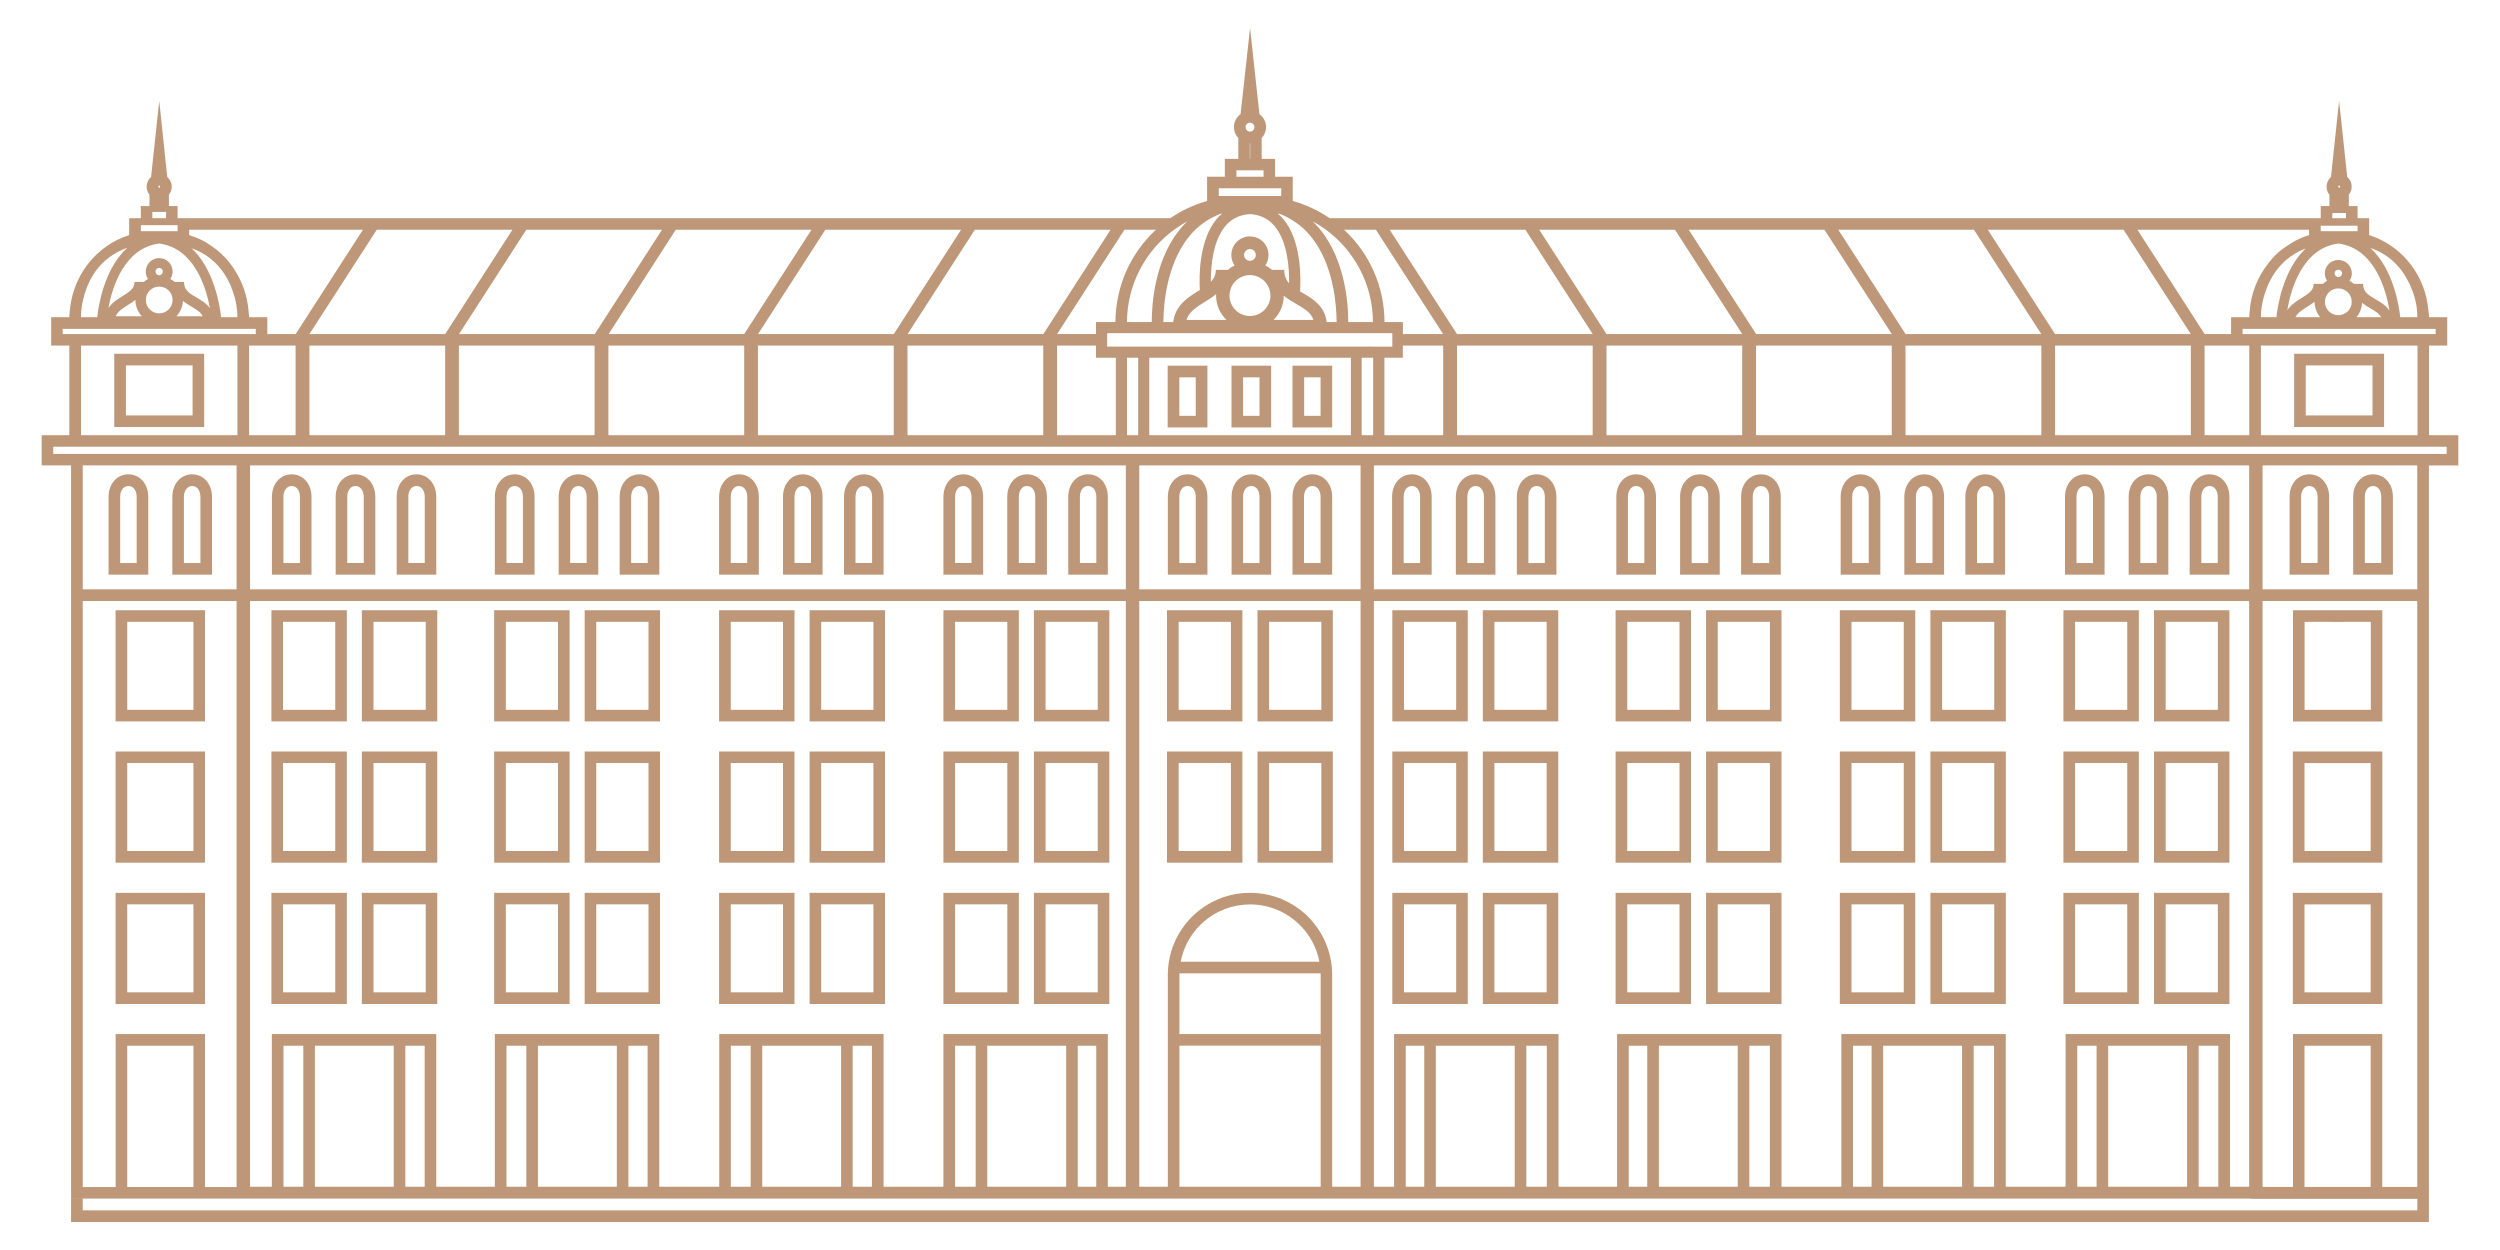 <?xml version="1.0" encoding="UTF-8"?>
<!DOCTYPE svg PUBLIC "-//W3C//DTD SVG 1.1//EN" "http://www.w3.org/Graphics/SVG/1.1/DTD/svg11.dtd">
<!-- Creator: CorelDRAW 2021 (64-Bit) -->
<svg xmlns="http://www.w3.org/2000/svg" xml:space="preserve" width="300px" height="150px" version="1.1" style="shape-rendering:geometricPrecision; text-rendering:geometricPrecision; image-rendering:optimizeQuality; fill-rule:evenodd; clip-rule:evenodd"
viewBox="0 0 300 150"
 xmlns:xlink="http://www.w3.org/1999/xlink"
 xmlns:xodm="http://www.corel.com/coreldraw/odm/2003">
 <defs>
  <style type="text/css">
   <![CDATA[
    .fil0 {fill:#BE9778;fill-rule:nonzero}
   ]]>
  </style>
 </defs>
 <g id="Слой_x0020_1">
  <path class="fil0" d="M293.6 54.47l-287.21 0 0 -0.86 287.21 0 0 0.86zm-3.53 34.6l0 15.57 0 1.38 0 15.57 0 1.39 0 4.81 0 12.15 0 2.49 -4.2 0 0 -18.34 -10.71 0 0 18.34 -3.65 0 0 -0.02 0 -2.47 0 -12.15 0 -4.81 0 -1.39 0 -15.57 0 -1.38 0 -15.57 0 -1.39 0 -15.56 18.56 0 0 15.56 0 1.39zm-5.59 53.36l-7.94 0 0 -16.94 7.94 0 0 16.94zm-16.88 -0.02l0 -18.32 -19.73 0 0 18.32 -7.18 0 0 -18.32 -19.73 0 0 18.32 -7.18 0 0 -18.32 -19.73 0 0 18.32 -7.03 0 0 -18.32 -19.73 0 0 18.32 -2.42 0 0 -18.93 0 -0.49 0 -0.01 0 -1.39 0 -0.51 0 -14.53 0 -0.52 0 -0.01 0 -1.38 0 -0.51 0 -14.54 0 -0.52 0 -0.01 0 -1.38 0 -0.5 0 -15.06 105.03 0 0 15.56 0 1.38 0 0.01 0 15.57 0 1.38 0 0.01 0 15.56 0 1.39 0 0.01 0 19.42 -2.3 0zm-16.01 0l-2.32 0 0 -16.92 2.32 0 0 16.92zm10.86 0l-9.47 0 0 -16.92 9.47 0 0 16.92zm3.75 0l-2.36 0 0 -16.92 2.36 0 0 16.92zm-41.61 0l-2.23 0 0 -16.92 2.23 0 0 16.92zm10.86 0l-9.47 0 0 -16.92 9.47 0 0 16.92zm3.84 0l-2.45 0 0 -16.92 2.45 0 0 16.92zm-41.62 0l-2.22 0 0 -16.92 2.22 0 0 16.92zm10.86 0l-9.46 0 0 -16.92 9.46 0 0 16.92zm3.85 0l-2.46 0 0 -16.92 2.46 0 0 16.92zm-41.47 0l-2.22 0 0 -16.92 2.22 0 0 16.92zm10.86 -16.92l0 16.92 -9.47 0 0 -16.92 9.47 0zm3.85 16.92l-2.46 0 0 -16.92 2.46 0 0 16.92zm-157.23 -71.69l-18.46 0 0 -14.87 18.46 0 0 14.87zm106.71 0l-105.1 0 0 -14.87 105.1 0 0 14.87zm28.17 0l-26.56 0 0 -14.87 26.56 0 0 14.87zm-114.63 54.77l2.32 0 0 16.92 -2.32 0 0 -16.92zm-12.24 16.92l-2.38 0 0 -16.92 2.38 0 0 16.92zm1.39 -16.92l9.46 0 0 16.92 -9.46 0 0 -16.92zm37.62 0l2.3 0 0 16.92 -2.3 0 0 -16.92zm-12.25 16.92l-2.38 0 0 -16.92 2.38 0 0 16.92zm1.39 -16.92l9.47 0 0 16.92 -9.47 0 0 -16.92zm37.77 0l2.31 0 0 16.92 -2.31 0 0 -16.92zm-12.24 16.92l-2.38 0 0 -16.92 2.38 0 0 16.92zm1.39 -16.92l9.46 0 0 16.92 -9.46 0 0 -16.92zm21.74 -1.4l0 18.32 -7.18 0 0 -18.32 -19.72 0 0 18.32 -7.2 0 0 -18.32 -19.73 0 0 18.32 -7.03 0 0 -18.32 -19.73 0 0 18.32 -2.62 0 0 -18.87 0 -0.55 0 -0.01 0 -1.39 0 -0.45 0 -14.53 0 -0.58 0 -0.01 0 -1.38 0 -0.45 0 -14.54 0 -0.58 0 -0.01 0 -1.38 0 -0.44 0 -15.12 105.1 0 0 15.12 0 0.44 0 1.38 0 0.01 0 0.58 0 14.54 0 0.45 0 1.38 0 0.01 0 0.58 0 14.53 0 0.45 0 1.39 0 0.01 0 0.55 0 18.87 -2.16 0 0 -18.32 -19.73 0zm16.12 1.4l2.22 0 0 16.92 -2.22 0 0 -16.92zm-12.25 16.92l-2.47 0 0 -16.92 2.47 0 0 16.92zm1.39 -16.92l9.47 0 0 16.92 -9.47 0 0 -16.92zm38.51 -15.47c-1.79,-1.78 -4.25,-2.88 -6.97,-2.88 -5.46,0 -9.87,4.41 -9.87,9.85l0 25.42 -3.43 0 0 -35.86 0 -0.52 0 -0.01 0 -1.38 0 -0.45 0 -14.54 0 -0.58 0 -0.01 0 -1.38 0 -0.5 0 -15.06 26.56 0 0 15.06 0 0.5 0 1.38 0 0.01 0 0.58 0 14.54 0 0.45 0 1.38 0 0.01 0 0.52 0 35.86 -3.41 0 0 -25.42c0,-2.72 -1.1,-5.18 -2.88,-6.97zm-15.3 5.39c0.75,-3.92 4.18,-6.88 8.33,-6.88 2.33,0 4.45,0.95 5.98,2.48 1.19,1.18 2.02,2.7 2.34,4.4l-16.65 0zm-0.15 27l0 -16.93 16.94 0 0 -1.39 -16.94 0 0 -7.08c0,-0.07 0,-0.14 0.01,-0.21l16.93 0c0.01,0.07 0.01,0.14 0.01,0.21l0 25.4 -16.95 0zm128.37 -71.69l-105.03 0 0 -14.87 105.03 0 0 14.87zm1.61 -14.87l18.56 0 0 14.87 -18.56 0 0 -14.87zm-246.91 86.6l0 -18.36 -10.72 0 0 18.36 -3.95 0 0 -19.47 0 -5.18 0 -11.78 0 -1.38 0 -15.57 0 -1.39 0 -15.56 18.46 0 0 15.05 0 0.51 0 1.38 0 0.01 0 0.51 0 14.61 0 0.45 0 1.38 0 0.59 0 14.53 0 0.45 0 1.39 0 0.56 0 18.89 0.1 0 0 0.02 -3.89 0zm-9.33 -16.96l7.94 0 0 16.95 -7.94 0 0 -16.95zm13.22 -73.27l-18.77 0 0 -10.75 18.77 0 0 10.75zm-20.97 -12.76l23.17 0 0 0.63 -23.17 0 0 -0.63zm2.22 -2.08c0.01,-0.13 0.04,-0.26 0.05,-0.39 0.03,-0.29 0.09,-0.66 0.19,-1.05 0.37,-1.61 1.27,-3.86 3.49,-5.31l0.01 -0.01c0.52,-0.34 1.09,-0.64 1.76,-0.87l0.02 0c0,0 0,0 0,0 -2.77,2.53 -3.45,6.98 -3.59,8.31l-1.95 0c0,0 0,-0.34 0.02,-0.68zm7.16 -10.36l4.41 0 0 0.72 -4.41 0 0 -0.72zm1.38 -1.59l1.65 0 0 0.75 -1.65 0 0 -0.75zm0.83 -3.17c0.05,0 0.1,0.06 0.1,0.14 0,0.07 -0.05,0.13 -0.1,0.13 -0.06,0 -0.11,-0.06 -0.11,-0.13 0,-0.08 0.05,-0.14 0.11,-0.14zm7.42 15.8c-0.14,-1.32 -0.82,-5.74 -3.54,-8.27 0,0 0.01,0.01 0.01,0.01 0.85,0.29 1.55,0.69 2.15,1.15 0.01,0.01 0.01,0.01 0.02,0.02 1.49,1.15 2.31,2.65 2.76,3.98 0.07,0.21 0.13,0.4 0.18,0.55 0.15,0.49 0.26,1.02 0.31,1.55 0.02,0.12 0.03,0.21 0.04,0.28 0.01,0.07 0.01,0.13 0.01,0.2 0.02,0.25 0.02,0.53 0.02,0.53l-1.96 0zm-9.5 -0.11l-3.14 0c0.21,-0.54 0.73,-0.89 1.46,-1.35 0.3,-0.18 0.61,-0.38 0.9,-0.62l0 0.01c0,0.77 0.3,1.46 0.78,1.96zm4.92 -1.84c0.32,0.26 0.68,0.47 1,0.67 0.69,0.4 1.16,0.69 1.36,1.17l-3.14 0c0.46,-0.48 0.74,-1.12 0.78,-1.84zm-2.84 -1.72c0.88,0 1.6,0.71 1.6,1.6 0,0.9 -0.72,1.61 -1.6,1.61 -0.9,0 -1.61,-0.71 -1.61,-1.61 0,-0.89 0.71,-1.6 1.61,-1.6zm0 -1.36c-0.25,0 -0.45,-0.2 -0.45,-0.45 0,-0.25 0.2,-0.43 0.45,-0.43 0.23,0 0.43,0.18 0.43,0.43 0,0.25 -0.2,0.45 -0.43,0.45zm-0.01 -3.81c4.21,0.55 5.64,5.27 6.09,7.77 -0.42,-0.6 -1.05,-0.97 -1.61,-1.29 -0.96,-0.56 -1.5,-0.92 -1.5,-1.87l-1.12 0c-0.16,-0.14 -0.33,-0.25 -0.52,-0.35 0.17,-0.26 0.27,-0.57 0.27,-0.9 0,-0.89 -0.71,-1.61 -1.6,-1.61 -0.9,0 -1.62,0.72 -1.62,1.61 0,0.33 0.09,0.63 0.28,0.89 -0.19,0.11 -0.36,0.22 -0.52,0.36l-1.11 0c0,0.77 -0.52,1.14 -1.45,1.71 -0.58,0.36 -1.24,0.78 -1.68,1.42 0.46,-2.51 1.89,-7.19 6.09,-7.74zm3.6 -1.65l20.85 0 -8.07 12.52 -3.4 0 0 -2.03 -2.19 0c0,0 0,-0.09 -0.01,-0.26 -0.01,-0.1 -0.02,-0.26 -0.05,-0.42 -0.13,-1.75 -0.69,-3.45 -1.63,-4.92 -0.08,-0.14 -0.15,-0.27 -0.25,-0.39 -0.55,-0.78 -1.2,-1.52 -1.97,-2.11 -0.27,-0.21 -0.84,-0.61 -1.14,-0.8 -0.5,-0.31 -1.04,-0.56 -1.59,-0.76 -0.04,-0.02 -0.08,-0.03 -0.12,-0.03 -0.14,-0.06 -0.28,-0.11 -0.43,-0.16l0 -0.64zm38.79 0l-8.07 12.52 -16.29 0 8.08 -12.52 16.28 0zm17.95 0l-8.07 12.52 -16.29 0 8.07 -12.52 16.29 0zm17.94 0l-8.08 12.52 -16.27 0 8.06 -12.52 16.29 0zm17.95 0l-8.08 12.52 -16.29 0 8.08 -12.52 16.29 0zm17.94 0l-8.07 12.52 -16.29 0 8.07 -12.52 16.29 0zm5.44 0c-3.09,2.86 -4.84,6.86 -4.86,11.08l-2.33 0 0 1.44 -4.67 0 8.08 -12.52 3.78 0zm2.35 -0.12c0.45,-0.33 0.92,-0.62 1.41,-0.89 -0.13,0.13 -0.25,0.25 -0.36,0.37 -3.61,3.84 -3.9,9.71 -3.9,11.72l-2.97 0c0.01,-4.45 2.18,-8.63 5.82,-11.2zm5.43 -1.81l0.15 0 0.01 0c-0.22,0.19 -0.43,0.38 -0.63,0.61 -2.13,2.53 -2.14,6.83 -2.04,8.55 -0.07,0.04 -0.13,0.08 -0.2,0.12 -1.25,0.78 -2.76,1.74 -2.99,3.73l-1.18 0c0,-1.88 0.32,-7.35 3.52,-10.77 0.93,-0.99 2.05,-1.73 3.36,-2.24zm-0.24 -3.05l7.5 0 0 0.93 -7.5 0 0 -0.93zm2.12 -2.15l3.26 0 0 0.77 -3.26 0 0 -0.77zm1.65 -1.38l-0.04 0 0 -1.88 0.04 0 0 1.88zm-0.03 -4.34c0.31,0 0.54,0.24 0.54,0.52 0,0.31 -0.23,0.55 -0.54,0.55 -0.29,0 -0.52,-0.24 -0.52,-0.55 0,-0.28 0.23,-0.52 0.52,-0.52zm4.56 11.39l0.09 0.06c0.24,0.13 0.48,0.27 0.74,0.46 0.07,0.03 0.13,0.08 0.19,0.12 0.32,0.22 0.57,0.43 0.81,0.64 0.51,0.47 0.96,0.99 1.34,1.54 0,0 0,0 0,0l-0.01 0c0.03,0 0.03,0.01 0.03,0.02l0 0c0,0 0,0 0,0 2.39,3.38 2.65,7.96 2.65,9.7l-1.19 0c-0.22,-1.93 -1.68,-2.8 -2.88,-3.5 -0.11,-0.06 -0.21,-0.12 -0.31,-0.18 0.1,-1.59 0.17,-6.11 -2.04,-8.72 -0.19,-0.23 -0.41,-0.42 -0.63,-0.61 0.01,0 0.02,0 0.02,0 0.07,0 0.11,-0.01 0.11,-0.01 0.34,0.12 0.64,0.26 0.95,0.41 0.04,0.02 0.08,0.05 0.13,0.07zm4.4 1.34c3.61,2.57 5.8,6.75 5.8,11.2l-2.96 0c0.01,-2.12 -0.33,-8.28 -4.27,-12.09 0.49,0.27 0.96,0.56 1.43,0.89zm6.16 0.12l8.07 12.52 -4.83 0 0 -1.44 -2.21 0c-0.01,-4.22 -1.76,-8.22 -4.85,-11.08l3.82 0zm17.94 0l8.08 12.52 -16.29 0 -8.08 -12.52 16.29 0zm17.95 0l8.07 12.52 -16.29 0 -8.07 -12.52 16.29 0zm17.94 0l8.08 12.52 -16.28 0 -8.09 -12.52 16.29 0zm17.94 0l8.08 12.52 -16.29 0 -8.07 -12.52 16.28 0zm17.95 0l8.07 12.52 -16.29 0 -8.07 -12.52 16.29 0zm22.26 0l0 0.64c-0.2,0.06 -0.41,0.13 -0.61,0.21 -0.13,0.05 -0.27,0.1 -0.4,0.17 -0.33,0.14 -0.64,0.29 -0.95,0.48 -0.29,0.18 -0.88,0.56 -1.16,0.76 -0.65,0.46 -1.19,1.03 -1.68,1.65 -0.02,0.02 -0.04,0.05 -0.07,0.09 -1.31,1.64 -2.12,3.67 -2.26,5.82 -0.02,0.07 -0.02,0.14 -0.03,0.21 -0.01,0.07 -0.01,0.13 -0.01,0.2 -0.01,0.17 -0.01,0.26 -0.01,0.26l-2.18 0 0 2.03 -3.17 0 -8.07 -12.52 20.6 0zm5.81 -0.48l0.01 0.65 -4.42 0 -0.01 -0.65 4.42 0zm-3.01 -1.53l1.63 0 0 0.62 -1.65 0 0.02 -0.62zm0.8 -3.3c0.06,0 0.12,0.06 0.12,0.14 0,0.07 -0.06,0.13 -0.12,0.13 -0.05,0 -0.1,-0.06 -0.1,-0.13 0,-0.08 0.05,-0.14 0.1,-0.14zm3.78 7.5c0.66,0.22 1.22,0.52 1.74,0.85l0.01 0c1.29,0.85 2.16,1.96 2.72,3.07 0.13,0.22 0.24,0.46 0.33,0.68 0.43,0.93 0.7,1.94 0.78,2.98 0.01,0.07 0.01,0.13 0.01,0.2 0.02,0.24 0.02,0.52 0.02,0.52l-2.05 0c-0.14,-1.32 -0.82,-5.77 -3.58,-8.3 0.01,0 0.01,0 0.01,0l0.01 0zm0.61 6.16c-0.96,-0.56 -1.51,-0.92 -1.51,-1.86l-1.11 0c-0.16,-0.14 -0.33,-0.26 -0.52,-0.37 0.19,-0.26 0.28,-0.56 0.28,-0.89 0,-0.89 -0.73,-1.61 -1.62,-1.61 -0.89,0 -1.62,0.72 -1.62,1.61 0,0.33 0.1,0.63 0.28,0.89 -0.18,0.11 -0.36,0.23 -0.52,0.37l-1.1 0c0,0.77 -0.53,1.13 -1.45,1.7 -0.6,0.37 -1.29,0.81 -1.72,1.48 0.4,-2.41 1.77,-7.45 6.13,-8.02 4.39,0.57 5.75,5.67 6.14,8.06 -0.42,-0.64 -1.08,-1.02 -1.66,-1.36zm-6.66 2.14l-2.97 0c0.24,-0.48 0.73,-0.82 1.4,-1.24 0.29,-0.18 0.61,-0.38 0.9,-0.61l0 0.01c0,0.7 0.25,1.33 0.67,1.84zm5.03 -1.71l0 0c0.33,0.25 0.68,0.46 1,0.65 0.63,0.36 1.06,0.65 1.29,1.06l-2.96 0c0.39,-0.47 0.64,-1.07 0.67,-1.71zm-2.85 -1.74c0.89,0 1.61,0.71 1.61,1.61 0,0.89 -0.72,1.6 -1.61,1.6 -0.89,0 -1.61,-0.71 -1.61,-1.6 0,-0.9 0.72,-1.61 1.61,-1.61zm0 -1.36c-0.25,0 -0.45,-0.2 -0.45,-0.45 0,-0.25 0.2,-0.43 0.45,-0.43 0.25,0 0.45,0.18 0.45,0.43 0,0.25 -0.2,0.45 -0.45,0.45zm-9.27 4.29c0,-0.07 0,-0.13 0.01,-0.2 0.01,-0.14 0.04,-0.31 0.06,-0.5 0.05,-0.33 0.11,-0.65 0.19,-0.95 0.09,-0.35 0.2,-0.74 0.35,-1.14 0.53,-1.44 1.49,-3.06 3.25,-4.18l0.01 -0.01c0.44,-0.28 0.91,-0.53 1.45,-0.72 0,0 0,-0.01 0.01,0 0,0 0,0 0.01,0 -2.69,2.54 -3.36,6.91 -3.5,8.22l-1.86 0c0,0 0,-0.28 0.02,-0.52zm-6.78 3.93l5.36 0 0 10.75 -5.36 0 0 -10.75zm-17.94 0l16.29 0 0 10.75 -16.29 0 0 -10.75zm-17.95 0l16.3 0 0 10.75 -16.3 0 0 -10.75zm-17.94 0l16.29 0 0 10.75 -16.29 0 0 -10.75zm-17.94 0l16.28 0 0 10.75 -16.28 0 0 -10.75zm-17.94 0l16.28 0 0 10.75 -16.28 0 0 -10.75zm-8.71 1.46l2.21 0 0 -0.5 0 -0.83 0 -0.13 4.84 0 0 10.75 -7.05 0 0 -9.29zm-2.73 0l1.38 0 0 9.29 -1.38 0 0 -9.29zm3.68 -2.95l0 0.01 0 0 0 1.61 -2.33 0 0 -0.01 -31.89 0 0 -1.55 0.02 0 0 -0.06 34.2 0zm-22.5 -3.76c0.46,-0.28 0.94,-0.58 1.37,-0.94 0,0.01 0,0.01 0,0.01 -0.02,0.06 -0.02,0.12 -0.02,0.18 0,1.14 0.48,2.18 1.25,2.92l-4.8 0c0.27,-0.92 1.06,-1.46 2.2,-2.17zm8.23 2.17c0.76,-0.73 1.24,-1.77 1.24,-2.91 0.48,0.4 1.01,0.71 1.5,0.99 1.06,0.61 1.79,1.08 2.06,1.92l-4.8 0zm-2.82 -5.38c1.35,0 2.46,1.11 2.46,2.46 0,1.35 -1.11,2.45 -2.46,2.45 -1.35,0 -2.45,-1.1 -2.45,-2.45 0,-1.35 1.1,-2.46 2.45,-2.46zm0 -1.71c-0.38,0 -0.7,-0.32 -0.7,-0.7 0,-0.39 0.32,-0.71 0.7,-0.71 0.39,0 0.71,0.32 0.71,0.71 0,0.38 -0.32,0.7 -0.71,0.7zm-2.94 -4.18c0.75,-0.89 1.72,-1.35 2.95,-1.43 1.22,0.08 2.19,0.54 2.94,1.43 1.57,1.85 1.78,5.04 1.75,6.87 -0.37,-0.42 -0.58,-0.91 -0.58,-1.61l-1.47 0c0,0 0,0 0,0 -0.24,-0.21 -0.51,-0.39 -0.8,-0.53 0.24,-0.35 0.38,-0.78 0.38,-1.25 0,-1.24 -0.99,-2.23 -2.23,-2.23 -1.23,0 -2.23,0.99 -2.23,2.23 0,0.47 0.14,0.9 0.39,1.25 -0.29,0.14 -0.56,0.32 -0.8,0.53 0,0 0,0 0,0l-1.45 0c0,0.6 -0.22,1.04 -0.6,1.44 -0.01,-1.85 0.23,-4.9 1.75,-6.7zm-38.15 14.35l16.29 0 0 10.75 -16.29 0 0 -10.75zm-17.95 0l16.3 0 0 10.75 -16.3 0 0 -10.75zm-17.94 0l16.29 0 0 10.75 -16.29 0 0 -10.75zm-17.94 0l16.28 0 0 10.75 -16.28 0 0 -10.75zm-17.94 0l16.29 0 0 10.75 -16.29 0 0 -10.75zm-7.24 0l5.58 0 0 10.75 -5.58 0 0 -10.75zm106.69 1.46l0 9.29 -1.34 0 0 -9.29 -1.34 0 0 9.29 -7.05 0 0 -10.75 4.67 0 0 1.46 31.54 0 0 0 -0.95 0 0 9.29 -24.2 0 0 -9.29 -1.33 0zm153.52 9.29l-18.79 0 0 -10.75 18.79 0 0 10.75zm2.18 -12.13l-23.17 0 0 -0.63 23.17 0 0 0.63zm-0.8 12.13l0 -10.75 2.19 0 0 -3.41 -2.19 0c0,0 0,-0.11 -0.01,-0.29 -0.01,-0.12 -0.04,-0.29 -0.06,-0.47 -0.16,-2.04 -0.9,-3.96 -2.09,-5.52 -1.09,-1.44 -2.55,-2.59 -4.25,-3.29 -0.13,-0.05 -0.26,-0.1 -0.4,-0.14 -0.11,-0.06 -0.24,-0.1 -0.37,-0.14l0 -2.03 -1.39 0 0 -1.45 -1.05 0 0 -1.36c0.22,-0.29 0.34,-0.61 0.34,-0.97 0,-0.45 -0.19,-0.88 -0.53,-1.17l-0.98 -9.13 -0.97 9.13c-0.33,0.29 -0.53,0.73 -0.53,1.17 0,0.36 0.12,0.7 0.34,0.97l0 1.36 -1.04 0 0 1.45 -118.93 0c-1.35,-0.92 -2.84,-1.62 -4.43,-2.06l0 -2.91 -2.12 0 0 -2.15 -1.61 0 0 -2.5c0.34,-0.36 0.53,-0.82 0.53,-1.32 0,-0.6 -0.3,-1.18 -0.8,-1.55l-1.12 -10.33 -1.14 10.33c-0.5,0.37 -0.8,0.95 -0.8,1.55 0,0.5 0.19,0.97 0.53,1.32l0 2.5 -1.62 0 0 2.15 -2.13 0 0 2.91c-1.58,0.44 -3.06,1.14 -4.41,2.06l-119.13 0 0 -1.45 -1.04 0 0 -1.36c0.21,-0.27 0.34,-0.61 0.34,-0.97 0,-0.44 -0.2,-0.88 -0.54,-1.17l-0.96 -9.13 -0.98 9.13c-0.33,0.29 -0.53,0.72 -0.53,1.17 0,0.36 0.12,0.7 0.34,0.97l0 1.36 -1.04 0 0 1.45 -1.4 0 0 2.03c-0.09,0.04 -0.2,0.06 -0.29,0.11 -2.16,0.74 -3.97,2.22 -5.19,4.11 -0.01,0.02 -0.02,0.04 -0.04,0.07 -0.91,1.43 -1.47,3.12 -1.61,4.89 -0.01,0.14 -0.03,0.27 -0.04,0.38 -0.01,0.18 -0.01,0.29 -0.01,0.29l-2.18 0 0 3.41 2.18 0 0 10.75 -3.32 0 0 3.63 3.53 0 0 31.83 0 1.39 0 15.57 0 1.38 0 11.78 0 5.18 0 20.85 21.36 0 240.22 0 0 0.03 19.97 0 0 1.38 -280.15 0 0 -1.4 -1.4 0 0 1.4 0 1.4 282.94 0 0 -1.4 0 -1.38 0 -0.01 0 -3.91 0 -12.15 0 -4.81 0 -1.39 0 -15.57 0 -1.38 0 -15.57 0 -1.39 0 -31.83 3.53 0 0 -3.63 -3.52 0z"/>
  <path class="fil0" d="M23.11 49.85l-8 0 0 -6 8 0 0 6zm1.39 -7.4l-10.79 0 0 8.79 10.79 0 0 -8.79z"/>
  <path class="fil0" d="M284.7 49.85l-8.01 0 0 -6 8.01 0 0 6zm1.39 -7.4l-10.79 0 0 8.79 10.79 0 0 -8.79z"/>
  <path class="fil0" d="M143.49 67.57l-1.97 0 0 -7.94c0,-0.78 0.41,-1.31 0.99,-1.31 0.58,0 0.98,0.53 0.98,1.31l0 7.94zm1.4 -7.94c0,-1.57 -1,-2.71 -2.38,-2.71 -1.38,0 -2.37,1.14 -2.37,2.71l0 9.33 4.75 0 0 -9.33z"/>
  <path class="fil0" d="M151.14 67.57l-1.97 0 0 -7.94c0,-0.78 0.4,-1.31 0.99,-1.31 0.59,0 0.98,0.53 0.98,1.31l0 7.94zm1.4 -7.94c0,-1.57 -1.01,-2.71 -2.38,-2.71 -1.39,0 -2.37,1.14 -2.37,2.71l0 9.33 4.75 0 0 -9.33z"/>
  <path class="fil0" d="M158.47 67.57l-1.99 0 0 -7.94c0,-0.78 0.41,-1.31 1,-1.31 0.58,0 0.99,0.53 0.99,1.31l0 7.94zm1.39 -7.94c0,-1.57 -1.01,-2.71 -2.38,-2.71 -1.38,0 -2.38,1.14 -2.38,2.71l0 9.33 4.76 0 0 -9.33z"/>
  <path class="fil0" d="M116.58 67.56l-1.97 0 0 -7.93c0,-0.79 0.41,-1.31 0.99,-1.31 0.57,0 0.98,0.53 0.98,1.31l0 7.93zm1.4 -7.93c0,-1.57 -1.01,-2.71 -2.38,-2.71 -1.39,0 -2.39,1.14 -2.39,2.71l0 9.33 4.77 0 0 -9.33z"/>
  <path class="fil0" d="M124.23 67.56l-1.97 0 0 -7.93c0,-0.79 0.41,-1.31 0.99,-1.31 0.57,0 0.98,0.53 0.98,1.31l0 7.93zm1.4 -7.93c0,-1.57 -1,-2.71 -2.38,-2.71 -1.37,0 -2.38,1.14 -2.38,2.71l0 9.33 4.76 0 0 -9.33z"/>
  <path class="fil0" d="M131.56 67.56l-1.97 0 0 -7.93c0,-0.79 0.39,-1.31 0.98,-1.31 0.58,0 0.99,0.53 0.99,1.31l0 7.93zm1.38 -7.93c0,-1.57 -0.98,-2.71 -2.37,-2.71 -1.37,0 -2.38,1.14 -2.38,2.71l0 9.33 4.75 0 0 -9.33z"/>
  <path class="fil0" d="M89.67 67.56l-1.98 0 0 -7.93c0.01,-0.79 0.41,-1.31 1,-1.31 0.57,0 0.98,0.53 0.98,1.31l0 7.93zm1.39 -7.93c0,-1.57 -1,-2.71 -2.37,-2.71 -1.39,0 -2.4,1.14 -2.4,2.71l0 9.33 4.77 0 0 -9.33z"/>
  <path class="fil0" d="M97.32 67.56l-1.98 0 0 -7.93c0,-0.79 0.41,-1.31 0.99,-1.31 0.58,0 0.99,0.53 0.99,1.31l0 7.93zm1.39 -7.93c0,-1.57 -1,-2.71 -2.38,-2.71 -1.38,0 -2.37,1.14 -2.37,2.71l0 9.33 4.75 0 0 -9.33z"/>
  <path class="fil0" d="M104.65 67.56l-1.99 0 0 -7.93c0,-0.79 0.4,-1.31 0.99,-1.31 0.59,0 1,0.53 1,1.31l0 7.93zm1.38 -7.93c0,-1.57 -1,-2.71 -2.38,-2.71 -1.37,0 -2.37,1.14 -2.37,2.71l0 9.33 4.75 0 0 -9.33z"/>
  <path class="fil0" d="M62.75 67.56l-1.97 0 0 -7.93c0,-0.79 0.4,-1.31 0.99,-1.31 0.58,0 0.98,0.53 0.98,1.31l0 7.93zm1.4 -7.93c0,-1.57 -1,-2.71 -2.38,-2.71 -1.39,0 -2.39,1.14 -2.39,2.71l0 9.33 4.77 0 0 -9.33z"/>
  <path class="fil0" d="M70.4 67.56l-1.98 0 0 -7.93c0.01,-0.79 0.41,-1.31 1,-1.31 0.58,0 0.98,0.53 0.98,1.31l0 7.93zm1.39 -7.93c0,-1.57 -1,-2.71 -2.37,-2.71 -1.38,0 -2.38,1.14 -2.38,2.71l0 9.33 4.75 0 0 -9.33z"/>
  <path class="fil0" d="M77.73 67.56l-1.99 0 0 -7.93c0,-0.79 0.41,-1.31 1,-1.31 0.57,0 0.99,0.53 0.99,1.31l0 7.93zm1.39 -7.93c0,-1.57 -1.01,-2.71 -2.38,-2.71 -1.39,0 -2.38,1.14 -2.38,2.71l0 9.33 4.76 0 0 -9.33z"/>
  <path class="fil0" d="M35.99 67.57l-1.98 0 0 -7.94c0,-0.78 0.41,-1.31 1,-1.31 0.57,0 0.98,0.53 0.98,1.31l0 7.94zm1.39 -7.94c0,-1.57 -1,-2.71 -2.37,-2.71 -1.39,0 -2.38,1.14 -2.38,2.71l0 9.33 4.75 0 0 -9.33z"/>
  <path class="fil0" d="M43.65 67.56l-1.98 0 0 -7.93c0,-0.79 0.41,-1.31 0.99,-1.31 0.57,0 0.99,0.53 0.99,1.31l0 7.93zm1.39 -7.93c0,-1.57 -1.01,-2.71 -2.38,-2.71 -1.39,0 -2.38,1.14 -2.38,2.71l0 9.33 4.76 0 0 -9.33z"/>
  <path class="fil0" d="M50.97 67.56l-1.97 0 0 -7.93c0,-0.79 0.4,-1.31 0.98,-1.31 0.58,0 0.99,0.53 0.99,1.31l0 7.93zm1.38 -7.93c0,-1.57 -1,-2.71 -2.37,-2.71 -1.38,0 -2.38,1.14 -2.38,2.71l0 9.33 4.75 0 0 -9.33z"/>
  <path class="fil0" d="M170.41 67.57l-1.97 0 0 -7.94c0,-0.78 0.4,-1.31 0.99,-1.31 0.57,0 0.98,0.53 0.98,1.31l0 7.94zm1.39 -7.94c0,-1.57 -1,-2.71 -2.37,-2.71 -1.39,0 -2.38,1.14 -2.38,2.71l0 9.33 4.75 0 0 -9.33z"/>
  <path class="fil0" d="M178.07 67.57l-1.99 0 0 -7.94c0,-0.78 0.41,-1.31 1,-1.31 0.57,0 0.99,0.53 0.99,1.31l0 7.94zm1.38 -7.94c0,-1.57 -1,-2.71 -2.37,-2.71 -1.38,0 -2.38,1.14 -2.38,2.71l0 9.33 4.75 0 0 -9.33z"/>
  <path class="fil0" d="M185.38 67.57l-1.97 0 0 -7.94c0,-0.78 0.41,-1.31 0.98,-1.31 0.59,0 0.99,0.53 0.99,1.31l0 7.94zm1.39 -7.94c0,-1.57 -0.99,-2.71 -2.38,-2.71 -1.37,0 -2.37,1.14 -2.37,2.71l0 9.33 4.75 0 0 -9.33z"/>
  <path class="fil0" d="M197.32 67.57l-1.97 0 0 -7.94c0,-0.78 0.41,-1.31 0.99,-1.31 0.59,0 0.98,0.53 0.98,1.31l0 7.94zm1.4 -7.94c0,-1.57 -1,-2.71 -2.38,-2.71 -1.38,0 -2.38,1.14 -2.38,2.71l0 9.33 4.76 0 0 -9.33z"/>
  <path class="fil0" d="M204.99 67.57l-1.99 0 0 -7.94c0,-0.78 0.41,-1.31 0.99,-1.31 0.57,0 1,0.53 1,1.31l0 7.94zm1.38 -7.94c0,-1.57 -1,-2.71 -2.38,-2.71 -1.37,0 -2.38,1.14 -2.38,2.71l0 9.33 4.76 0 0 -9.33z"/>
  <path class="fil0" d="M212.3 67.57l-1.97 0 0 -7.94c0,-0.78 0.4,-1.31 0.98,-1.31 0.59,0 0.99,0.53 0.99,1.31l0 7.94zm1.39 -7.94c0,-1.57 -0.99,-2.71 -2.38,-2.71 -1.37,0 -2.38,1.14 -2.38,2.71l0 9.33 4.76 0 0 -9.33z"/>
  <path class="fil0" d="M224.25 67.57l-1.99 0 0 -7.94c0,-0.78 0.41,-1.31 0.99,-1.31 0.59,0 1,0.53 1,1.31l0 7.94zm1.39 -7.94c0,-1.57 -1.01,-2.71 -2.39,-2.71 -1.37,0 -2.37,1.14 -2.37,2.71l0 9.33 4.76 0 0 -9.33z"/>
  <path class="fil0" d="M231.9 67.57l-1.99 0 0 -7.94c0,-0.78 0.42,-1.31 1,-1.31 0.58,0 0.99,0.53 0.99,1.31l0 7.94zm1.39 -7.94c0,-1.57 -1.01,-2.71 -2.38,-2.71 -1.38,0 -2.38,1.14 -2.39,2.71l0 9.33 4.77 0 0 -9.33z"/>
  <path class="fil0" d="M239.22 67.57l-1.98 0 0 -7.94c0,-0.78 0.41,-1.31 0.99,-1.31 0.58,0 0.99,0.53 0.99,1.31l0 7.94zm1.39 -7.94c0,-1.57 -1,-2.71 -2.38,-2.71 -1.38,0 -2.39,1.14 -2.39,2.71l0 9.33 4.77 0 0 -9.33z"/>
  <path class="fil0" d="M251.16 67.57l-1.98 0 0 -7.94c0,-0.78 0.4,-1.31 0.99,-1.31 0.59,0 0.99,0.53 0.99,1.31l0 7.94zm1.39 -7.94c0,-1.57 -1,-2.71 -2.38,-2.71 -1.37,0 -2.37,1.14 -2.37,2.71l0 9.33 4.75 0 0 -9.33z"/>
  <path class="fil0" d="M258.81 67.57l-1.97 0 0 -7.94c0,-0.78 0.41,-1.31 0.98,-1.31 0.59,0 0.99,0.53 0.99,1.31l0 7.94zm1.39 -7.94c0,-1.57 -0.99,-2.71 -2.38,-2.71 -1.38,0 -2.38,1.14 -2.38,2.71l0 9.33 4.76 0 0 -9.33z"/>
  <path class="fil0" d="M266.13 67.57l-1.97 0 0 -7.94c0,-0.78 0.41,-1.31 0.98,-1.31 0.58,0 0.99,0.53 0.99,1.31l0 7.94zm1.4 -7.94c0,-1.57 -1.01,-2.71 -2.39,-2.71 -1.38,0 -2.38,1.14 -2.38,2.71l0 9.33 4.77 0 0 -9.33z"/>
  <path class="fil0" d="M278.11 67.56l-1.98 0 0 -7.93c0,-0.79 0.41,-1.31 0.98,-1.31 0.59,0 1,0.53 1,1.31l0 7.93zm-1 -10.64c-1.37,0 -2.36,1.14 -2.36,2.71l0 9.33 4.75 0 0 -9.33c0,-1.57 -1,-2.71 -2.39,-2.71z"/>
  <path class="fil0" d="M285.75 67.56l-1.97 0 0 -7.93c0,-0.79 0.4,-1.31 0.99,-1.31 0.58,0 0.98,0.53 0.98,1.31l0 7.93zm-0.98 -10.64c-1.39,0 -2.39,1.14 -2.39,2.71l0 9.33 4.77 0 0 -9.33c0,-1.57 -1,-2.71 -2.38,-2.71z"/>
  <path class="fil0" d="M16.4 67.57l-1.98 0 0 -7.94c0,-0.78 0.41,-1.31 0.99,-1.31 0.59,0 0.99,0.53 0.99,1.31l0 7.94zm1.39 -7.94c0,-1.57 -1.01,-2.71 -2.38,-2.71 -1.39,0 -2.38,1.14 -2.38,2.71l0 9.33 4.76 0 0 -9.33z"/>
  <path class="fil0" d="M24.05 67.57l-1.98 0 0 -7.94c0,-0.78 0.42,-1.31 0.99,-1.31 0.58,0 0.99,0.53 0.99,1.31l0 7.94zm1.39 -7.94c0,-1.57 -1.01,-2.71 -2.38,-2.71 -1.37,0 -2.38,1.14 -2.38,2.71l0 9.33 4.76 0 0 -9.33z"/>
  <path class="fil0" d="M276.55 74.62l3.28 0 0 0.01 1.38 0 0 -0.01 3.29 0 0 10.56 -7.95 0 0 -10.55 0 -0.01zm-1.39 11.96l10.72 0 0 -13.35 -10.72 0 0 13.35z"/>
  <path class="fil0" d="M276.54 91.57l7.94 0 0 10.55 -7.94 0 0 -10.55zm-1.4 11.95l10.74 0 0 -13.34 -10.74 0 0 13.34z"/>
  <path class="fil0" d="M15.27 108.52l7.94 0 0 10.56 -7.94 0 0 -10.56zm-1.4 11.96l10.73 0 0 -13.34 -10.73 0 0 13.34z"/>
  <path class="fil0" d="M15.27 91.56l7.94 0 0 10.56 -7.94 0 0 -10.56zm-1.4 11.96l10.73 0 0 -13.34 -10.73 0 0 13.34z"/>
  <path class="fil0" d="M15.27 74.62l7.94 0 0 10.56 -7.94 0 0 -10.56zm-1.4 11.95l10.73 0 0 -13.34 -10.73 0 0 13.34z"/>
  <path class="fil0" d="M87.69 108.52l6.27 0 0 10.56 -6.27 0 0 -10.56zm-1.4 11.96l9.05 0 0 -13.34 -9.05 0 0 13.34z"/>
  <path class="fil0" d="M98.54 108.52l6.27 0 0 10.56 -6.27 0 0 -10.56zm-1.39 11.96l9.05 0 0 -13.34 -9.05 0 0 13.34z"/>
  <path class="fil0" d="M114.61 108.52l6.27 0 0 10.56 -6.27 0 0 -10.56zm-1.4 11.96l9.05 0 0 -13.34 -9.05 0 0 13.34z"/>
  <path class="fil0" d="M131.73 119.08l-6.26 0 0 -10.56 6.26 0 0 10.56zm1.39 -11.94l-9.05 0 0 13.34 9.05 0 0 -13.34z"/>
  <path class="fil0" d="M114.61 91.56l6.27 0 0 10.56 -6.27 0 0 -10.56zm-1.4 11.96l9.05 0 0 -13.34 -9.05 0 0 13.34z"/>
  <path class="fil0" d="M131.73 102.12l-6.26 0 0 -10.56 6.26 0 0 10.56zm1.39 -11.94l-9.05 0 0 13.34 9.05 0 0 -13.34z"/>
  <path class="fil0" d="M168.48 91.56l6.26 0 0 10.56 -6.26 0 0 -10.56zm-1.4 11.96l9.05 0 0 -13.34 -9.05 0 0 13.34z"/>
  <path class="fil0" d="M179.33 91.56l6.27 0 0 10.56 -6.27 0 0 -10.56zm-1.39 11.96l9.05 0 0 -13.34 -9.05 0 0 13.34z"/>
  <path class="fil0" d="M168.48 108.52l6.26 0 0 10.56 -6.26 0 0 -10.56zm-1.4 11.96l9.05 0 0 -13.34 -9.05 0 0 13.34z"/>
  <path class="fil0" d="M179.33 108.52l6.27 0 0 10.56 -6.27 0 0 -10.56zm-1.39 11.96l9.05 0 0 -13.34 -9.05 0 0 13.34z"/>
  <path class="fil0" d="M195.27 91.56l6.27 0 0 10.56 -6.27 0 0 -10.56zm-1.4 11.96l9.05 0 0 -13.34 -9.05 0 0 13.34z"/>
  <path class="fil0" d="M206.13 91.56l6.26 0 0 10.56 -6.26 0 0 -10.56zm-1.4 11.96l9.05 0 0 -13.34 -9.05 0 0 13.34z"/>
  <path class="fil0" d="M195.27 108.52l6.27 0 0 10.56 -6.27 0 0 -10.56zm-1.4 11.96l9.05 0 0 -13.34 -9.05 0 0 13.34z"/>
  <path class="fil0" d="M206.13 108.52l6.26 0 0 10.56 -6.26 0 0 -10.56zm-1.4 11.96l9.05 0 0 -13.34 -9.05 0 0 13.34z"/>
  <path class="fil0" d="M222.18 91.56l6.27 0 0 10.56 -6.27 0 0 -10.56zm-1.4 11.96l9.05 0 0 -13.34 -9.05 0 0 13.34z"/>
  <path class="fil0" d="M233.05 91.56l6.26 0 0 10.56 -6.26 0 0 -10.56zm-1.4 11.96l9.05 0 0 -13.34 -9.05 0 0 13.34z"/>
  <path class="fil0" d="M222.18 108.52l6.27 0 0 10.56 -6.27 0 0 -10.56zm-1.4 11.96l9.05 0 0 -13.34 -9.05 0 0 13.34z"/>
  <path class="fil0" d="M233.05 108.52l6.26 0 0 10.56 -6.26 0 0 -10.56zm-1.4 11.96l9.05 0 0 -13.34 -9.05 0 0 13.34z"/>
  <path class="fil0" d="M249.01 91.56l6.26 0 0 10.56 -6.26 0 0 -10.56zm-1.4 11.96l9.05 0 0 -13.34 -9.05 0 0 13.34z"/>
  <path class="fil0" d="M259.88 91.56l6.26 0 0 10.56 -6.26 0 0 -10.56zm-1.4 11.96l9.05 0 0 -13.34 -9.05 0 0 13.34z"/>
  <path class="fil0" d="M168.48 74.62l6.26 0 0 10.56 -6.26 0 0 -10.56zm-1.4 11.95l9.05 0 0 -13.34 -9.05 0 0 13.34z"/>
  <path class="fil0" d="M179.33 74.62l6.27 0 0 10.56 -6.27 0 0 -10.56zm-1.39 11.95l9.05 0 0 -13.34 -9.05 0 0 13.34z"/>
  <path class="fil0" d="M195.27 74.62l6.27 0 0 10.56 -6.27 0 0 -10.56zm-1.4 11.95l9.05 0 0 -13.34 -9.05 0 0 13.34z"/>
  <path class="fil0" d="M206.13 74.62l6.26 0 0 10.56 -6.26 0 0 -10.56zm-1.4 11.95l9.05 0 0 -13.34 -9.05 0 0 13.34z"/>
  <path class="fil0" d="M222.18 74.62l6.27 0 0 10.56 -6.27 0 0 -10.56zm-1.4 11.95l9.05 0 0 -13.34 -9.05 0 0 13.34z"/>
  <path class="fil0" d="M233.05 74.62l6.26 0 0 10.56 -6.26 0 0 -10.56zm-1.4 11.95l9.05 0 0 -13.34 -9.05 0 0 13.34z"/>
  <path class="fil0" d="M249.01 74.62l6.26 0 0 10.56 -6.26 0 0 -10.56zm-1.4 11.95l9.05 0 0 -13.34 -9.05 0 0 13.34z"/>
  <path class="fil0" d="M259.88 74.62l6.26 0 0 10.56 -6.26 0 0 -10.56zm-1.4 11.95l9.05 0 0 -13.34 -9.05 0 0 13.34z"/>
  <path class="fil0" d="M249.01 108.52l6.26 0 0 10.56 -6.26 0 0 -10.56zm-1.4 11.96l9.05 0 0 -13.34 -9.05 0 0 13.34z"/>
  <path class="fil0" d="M259.88 108.52l6.26 0 0 10.56 -6.26 0 0 -10.56zm-1.4 11.96l9.05 0 0 -13.34 -9.05 0 0 13.34z"/>
  <path class="fil0" d="M141.44 91.56l6.27 0 0 10.56 -6.27 0 0 -10.56zm-1.4 11.96l9.05 0 0 -13.34 -9.05 0 0 13.34z"/>
  <path class="fil0" d="M158.56 102.12l-6.27 0 0 -10.56 6.27 0 0 10.56zm1.38 -11.94l-9.04 0 0 13.34 9.04 0 0 -13.34z"/>
  <path class="fil0" d="M141.44 74.62l6.27 0 0 10.56 -6.27 0 0 -10.56zm-1.4 11.95l9.05 0 0 -13.34 -9.05 0 0 13.34z"/>
  <path class="fil0" d="M158.56 85.18l-6.27 0 0 -10.56 6.27 0 0 10.56zm1.38 -11.95l-9.04 0 0 13.34 9.04 0 0 -13.34z"/>
  <path class="fil0" d="M60.7 108.52l6.26 0 0 10.56 -6.26 0 0 -10.56zm-1.4 11.96l9.05 0 0 -13.34 -9.05 0 0 13.34z"/>
  <path class="fil0" d="M71.55 108.52l6.27 0 0 10.56 -6.27 0 0 -10.56zm-1.39 11.96l9.04 0 0 -13.34 -9.04 0 0 13.34z"/>
  <path class="fil0" d="M60.7 91.56l6.26 0 0 10.56 -6.26 0 0 -10.56zm-1.4 11.96l9.05 0 0 -13.34 -9.05 0 0 13.34z"/>
  <path class="fil0" d="M71.55 91.56l6.27 0 0 10.56 -6.27 0 0 -10.56zm-1.39 11.96l9.04 0 0 -13.34 -9.04 0 0 13.34z"/>
  <path class="fil0" d="M33.96 91.56l6.27 0 0 10.56 -6.27 0 0 -10.56zm-1.39 11.96l9.05 0 0 -13.34 -9.05 0 0 13.34z"/>
  <path class="fil0" d="M44.82 91.56l6.27 0 0 10.56 -6.27 0 0 -10.56zm-1.4 11.96l9.05 0 0 -13.34 -9.05 0 0 13.34z"/>
  <path class="fil0" d="M33.96 108.52l6.27 0 0 10.56 -6.27 0 0 -10.56zm-1.39 11.96l9.05 0 0 -13.34 -9.05 0 0 13.34z"/>
  <path class="fil0" d="M44.82 108.52l6.27 0 0 10.56 -6.27 0 0 -10.56zm-1.4 11.96l9.05 0 0 -13.34 -9.05 0 0 13.34z"/>
  <path class="fil0" d="M87.69 91.56l6.27 0 0 10.56 -6.27 0 0 -10.56zm-1.4 11.96l9.05 0 0 -13.34 -9.05 0 0 13.34z"/>
  <path class="fil0" d="M98.54 91.56l6.27 0 0 10.56 -6.27 0 0 -10.56zm-1.39 11.96l9.05 0 0 -13.34 -9.05 0 0 13.34z"/>
  <path class="fil0" d="M114.61 74.62l6.27 0 0 10.56 -6.27 0 0 -10.56zm-1.4 11.95l9.05 0 0 -13.34 -9.05 0 0 13.34z"/>
  <path class="fil0" d="M131.73 85.18l-6.26 0 0 -10.56 6.26 0 0 10.56zm1.39 -11.95l-9.05 0 0 13.34 9.05 0 0 -13.34z"/>
  <path class="fil0" d="M60.7 74.62l6.26 0 0 10.56 -6.26 0 0 -10.56zm-1.4 11.95l9.05 0 0 -13.34 -9.05 0 0 13.34z"/>
  <path class="fil0" d="M71.55 74.62l6.27 0 0 10.56 -6.27 0 0 -10.56zm-1.39 11.95l9.04 0 0 -13.34 -9.04 0 0 13.34z"/>
  <path class="fil0" d="M33.96 74.62l6.27 0 0 10.56 -6.27 0 0 -10.56zm-1.39 11.95l9.05 0 0 -13.34 -9.05 0 0 13.34z"/>
  <path class="fil0" d="M44.82 74.62l6.27 0 0 10.56 -6.27 0 0 -10.56zm-1.4 11.95l9.05 0 0 -13.34 -9.05 0 0 13.34z"/>
  <path class="fil0" d="M87.69 74.62l6.27 0 0 10.56 -6.27 0 0 -10.56zm-1.4 11.95l9.05 0 0 -13.34 -9.05 0 0 13.34z"/>
  <path class="fil0" d="M98.54 74.62l6.27 0 0 10.56 -6.27 0 0 -10.56zm-1.39 11.95l9.05 0 0 -13.34 -9.05 0 0 13.34z"/>
  <path class="fil0" d="M276.54 108.53l7.94 0 0 10.55 -7.94 0 0 -10.55zm-1.4 11.95l10.74 0 0 -13.34 -10.74 0 0 13.34z"/>
  <path class="fil0" d="M143.49 49.9l-1.97 0 0 -4.62 1.97 0 0 4.62zm1.4 -6.02l-4.77 0 0 7.41 4.77 0 0 -7.41z"/>
  <path class="fil0" d="M151.14 49.9l-1.97 0 0 -4.62 1.97 0 0 4.62zm1.4 -6.02l-4.76 0 0 7.41 4.76 0 0 -7.41z"/>
  <path class="fil0" d="M158.47 49.9l-1.97 0 0 -4.62 1.97 0 0 4.62zm1.39 -6.02l-4.76 0 0 7.41 4.76 0 0 -7.41z"/>
 </g>
</svg>
